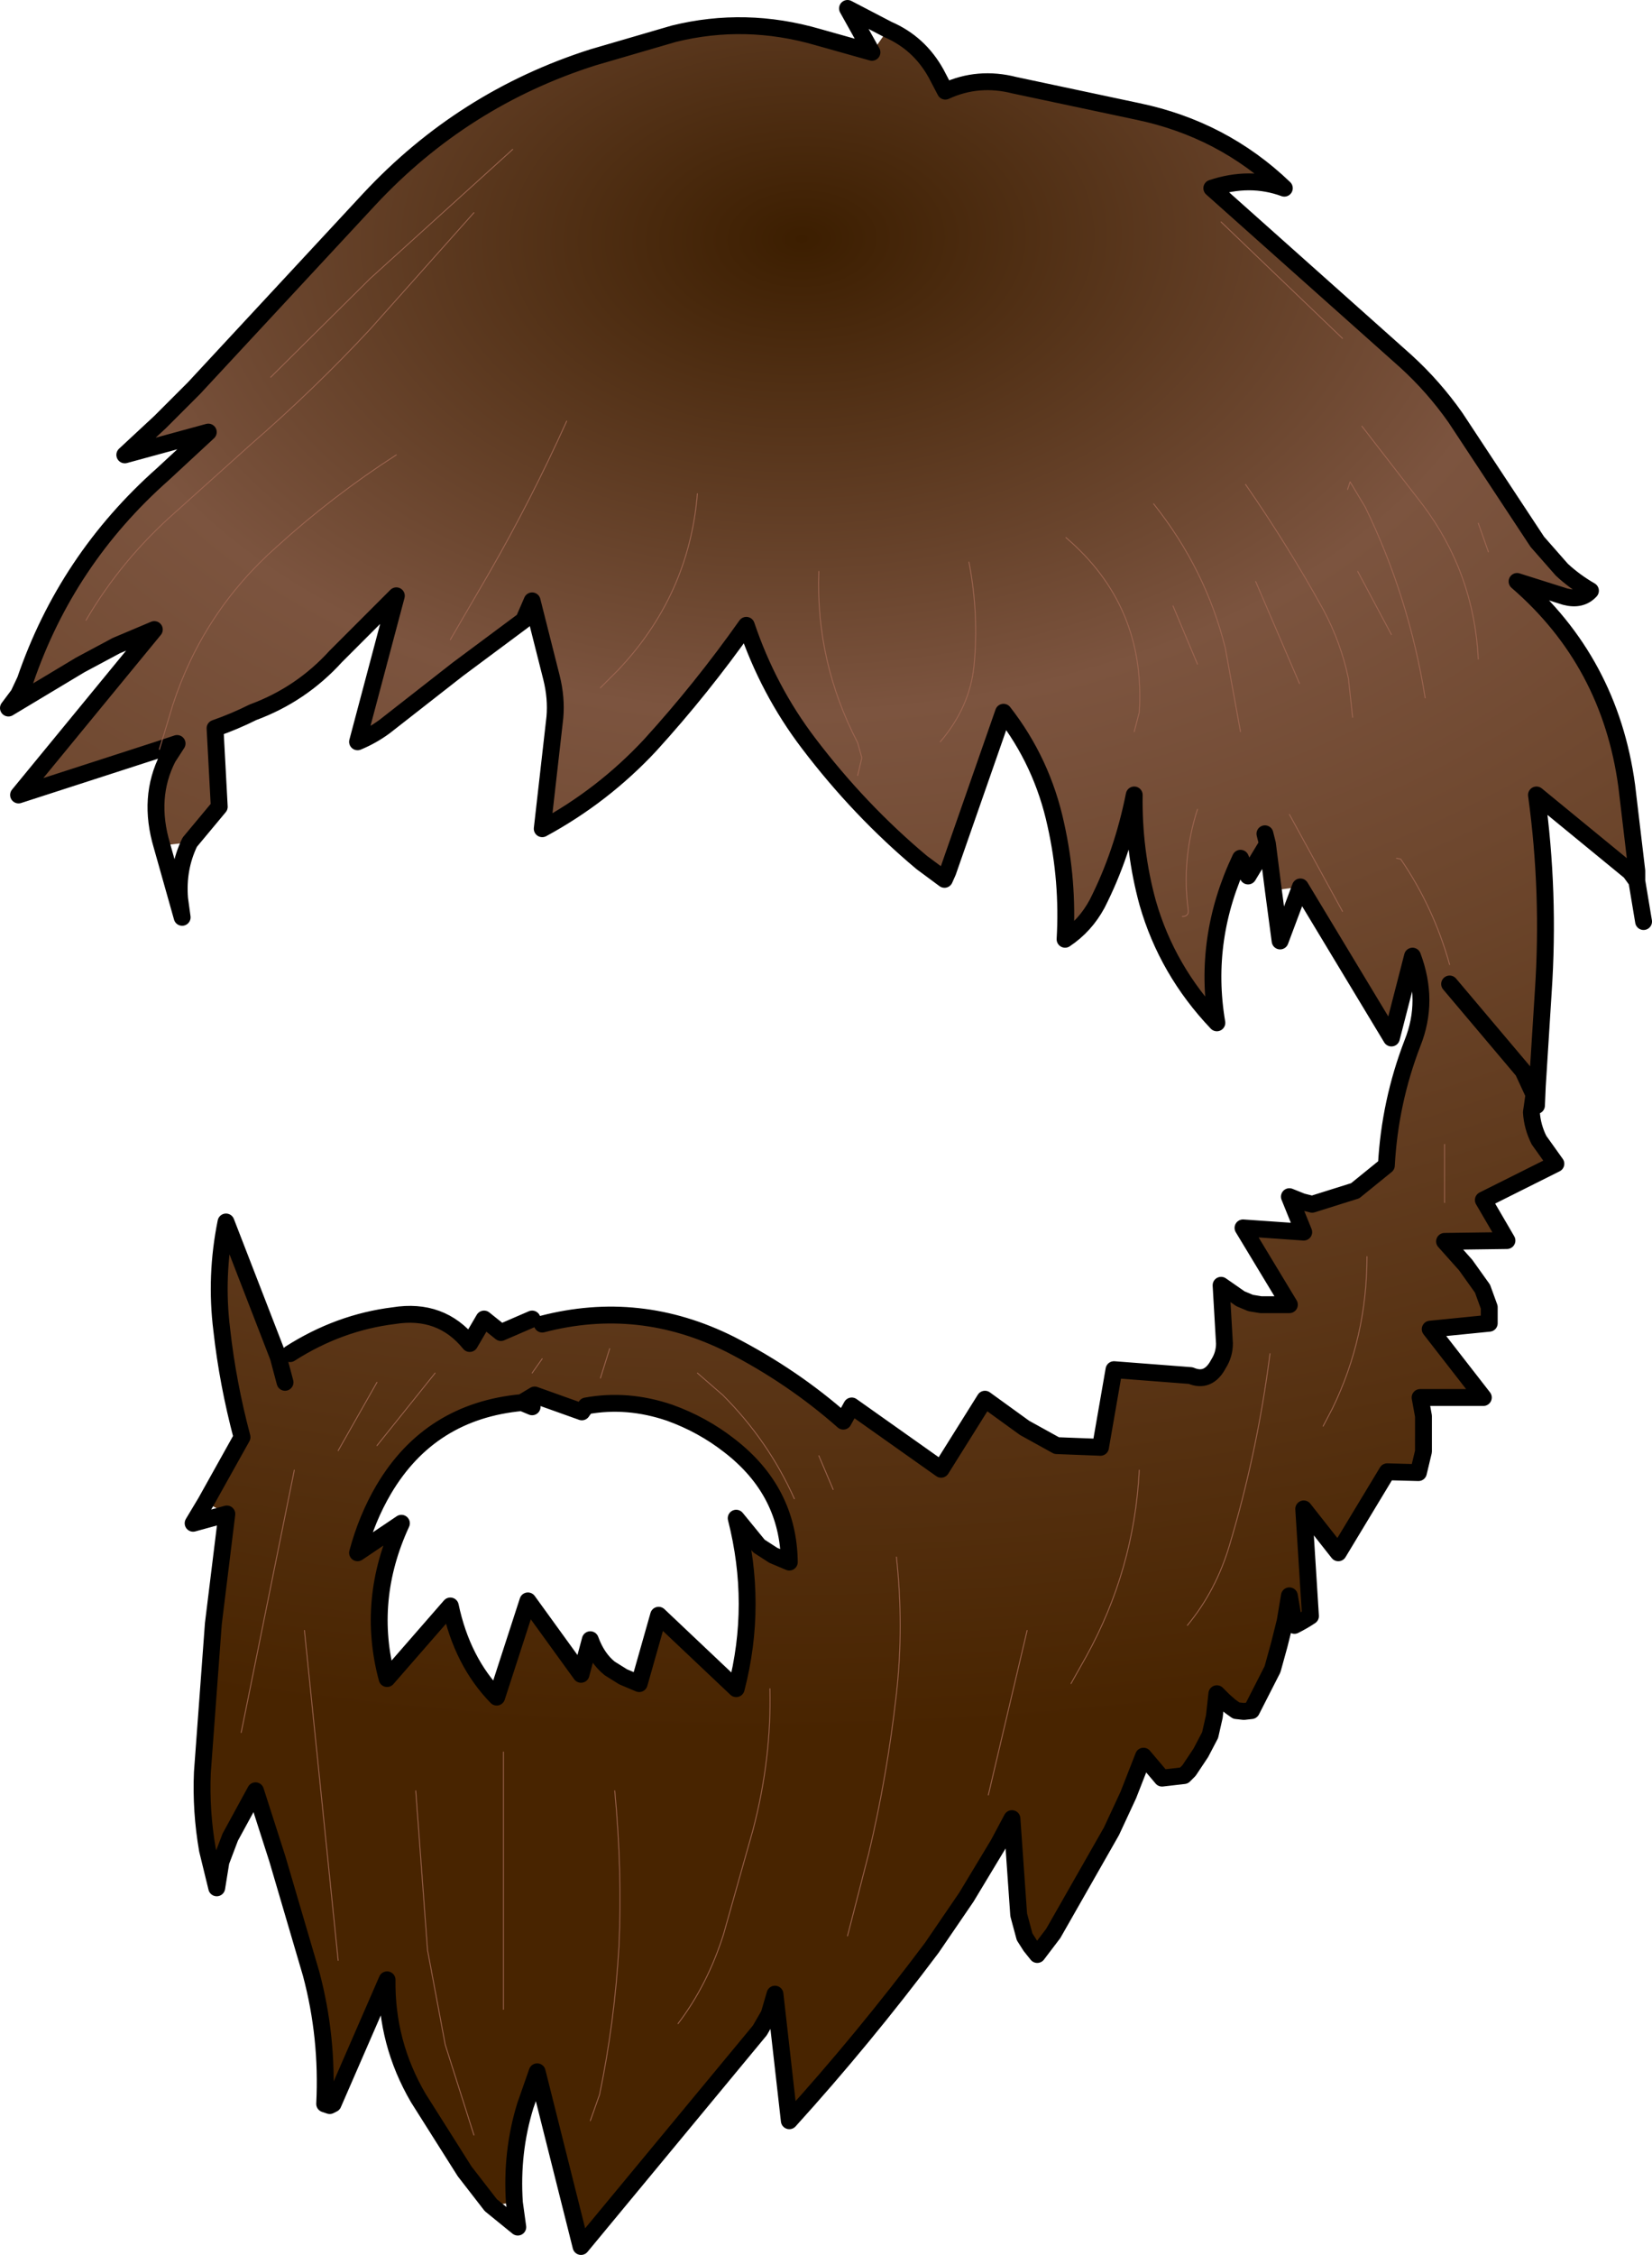 <?xml version="1.0" encoding="UTF-8" standalone="no"?>
<svg xmlns:xlink="http://www.w3.org/1999/xlink" height="133.6px" width="97.95px" xmlns="http://www.w3.org/2000/svg">
  <g transform="matrix(1.0, 0.0, 0.0, 1.0, 46.55, 45.65)">
    <path d="M25.85 -32.5 L33.05 -25.6 25.85 -32.5 M6.1 -43.9 Q7.95 -43.1 8.95 -41.3 L9.5 -40.25 Q11.45 -41.15 13.6 -40.6 L20.9 -39.05 Q25.95 -38.0 29.6 -34.5 27.55 -35.25 25.3 -34.5 L36.8 -24.25 Q38.45 -22.75 39.75 -20.9 L44.6 -13.55 46.05 -11.9 Q46.8 -11.2 47.75 -10.65 47.2 -10.05 46.25 -10.3 L43.4 -11.2 Q48.9 -6.45 49.9 0.9 L50.5 5.95 50.1 6.0 44.55 1.45 Q45.35 7.25 44.95 13.15 L44.6 18.7 43.75 17.8 44.4 19.2 44.25 20.25 Q44.3 21.1 44.7 21.9 L45.7 23.3 41.4 25.45 42.8 27.85 39.1 27.9 40.35 29.3 41.35 30.7 41.75 31.8 41.75 32.75 38.25 33.1 41.4 37.15 37.65 37.15 37.85 38.25 37.85 40.35 37.55 41.6 35.7 41.55 32.8 46.35 30.75 43.75 31.15 50.1 Q30.7 50.4 30.2 50.65 L29.9 48.9 29.65 50.4 29.3 51.8 28.9 53.25 27.65 55.7 27.2 55.75 26.75 55.7 26.4 55.45 26.0 55.1 25.6 54.7 25.45 56.05 25.2 57.15 24.65 58.2 23.95 59.25 23.65 59.55 22.35 59.7 21.25 58.4 20.35 60.7 19.35 62.85 15.9 68.9 14.95 70.15 14.55 69.65 14.2 69.1 13.85 67.8 13.45 62.1 12.65 63.6 10.75 66.75 8.7 69.75 Q4.65 75.15 0.25 80.0 L-0.6 72.5 -0.95 73.7 -1.5 74.65 -12.1 87.45 -14.7 77.1 -15.4 79.1 Q-16.25 81.85 -16.05 84.85 L-17.45 85.0 -19.0 83.0 -21.75 78.65 Q-23.65 75.4 -23.6 71.65 L-26.8 79.0 -27.3 79.0 Q-27.1 75.05 -28.1 71.3 L-30.1 64.5 -31.4 60.45 -32.9 63.2 -33.45 64.65 -33.7 66.2 -34.25 63.95 Q-34.65 61.65 -34.55 59.35 L-33.9 50.55 -33.1 44.05 -34.35 43.35 -32.2 39.5 Q-33.05 36.3 -33.4 33.15 -33.8 29.95 -33.15 26.75 L-30.05 34.75 -29.35 34.55 Q-26.45 32.7 -23.2 32.3 -20.4 31.85 -18.7 33.95 L-17.85 32.5 -16.85 33.3 -15.0 32.5 -14.4 32.8 Q-8.65 31.3 -3.25 34.0 0.45 35.9 3.45 38.55 L3.95 37.65 9.25 41.4 11.85 37.25 14.2 38.95 16.1 40.0 18.7 40.1 19.5 35.5 24.05 35.85 Q25.1 36.3 25.7 35.15 26.05 34.6 26.05 33.95 L25.85 30.5 27.0 31.3 27.6 31.55 28.2 31.65 29.9 31.65 27.15 27.1 30.75 27.35 29.9 25.25 30.65 25.55 31.25 25.7 33.8 24.9 35.65 23.4 Q35.85 19.65 37.2 16.15 38.2 13.65 37.2 11.0 L35.95 15.85 30.55 6.9 28.95 7.1 28.6 4.35 27.45 6.25 27.0 5.2 Q24.75 9.95 25.6 14.95 22.65 11.85 21.5 7.85 20.65 4.75 20.7 1.45 20.0 4.95 18.5 7.9 17.8 9.2 16.6 10.0 16.8 6.55 16.05 3.2 15.25 -0.5 12.95 -3.45 L9.65 6.0 8.1 5.45 Q4.4 2.35 1.4 -1.6 -1.0 -4.75 -2.3 -8.6 -4.95 -4.85 -8.0 -1.5 -10.8 1.5 -14.4 3.45 L-13.65 -3.15 Q-13.55 -4.3 -13.85 -5.5 L-15.0 -10.05 -15.5 -8.9 -19.4 -6.0 -23.75 -2.6 Q-24.5 -2.05 -25.35 -1.7 L-23.05 -10.35 -26.65 -6.75 Q-28.7 -4.5 -31.55 -3.45 -32.65 -2.9 -33.8 -2.5 L-33.55 2.15 -35.3 4.25 -36.95 4.45 Q-37.8 1.6 -36.6 -0.75 L-36.05 -1.6 -37.1 -1.25 -45.45 1.45 -37.4 -8.35 -39.65 -7.4 -41.8 -6.25 -46.05 -3.7 -45.45 -4.5 -45.05 -5.35 Q-42.6 -12.5 -36.9 -17.55 L-34.2 -20.05 -39.15 -18.7 -37.05 -20.65 -35.05 -22.65 -24.65 -33.85 Q-19.1 -39.8 -11.4 -42.25 L-6.6 -43.65 Q-2.35 -44.7 1.95 -43.45 L5.15 -42.55 6.1 -43.9 M-23.05 -18.7 Q-26.85 -16.25 -30.15 -13.25 -34.5 -9.4 -36.3 -3.9 L-37.1 -1.25 -36.3 -3.9 Q-34.5 -9.4 -30.15 -13.25 -26.85 -16.25 -23.05 -18.7 M41.1 -14.65 L41.7 -12.95 41.1 -14.65 M27.9 -11.2 L30.5 -5.15 27.9 -11.2 M33.95 -11.8 L35.95 -8.05 33.95 -11.8 M33.65 -3.15 L33.4 -5.45 Q32.95 -7.6 31.9 -9.55 29.8 -13.35 27.3 -16.95 29.8 -13.35 31.9 -9.55 32.95 -7.6 33.4 -5.45 L33.65 -3.15 M27.0 -2.3 L26.1 -7.25 Q24.95 -11.9 21.85 -15.8 24.95 -11.9 26.1 -7.25 L27.0 -2.3 M20.7 -2.3 L21.0 -3.45 Q21.4 -9.75 16.65 -13.8 21.4 -9.75 21.0 -3.45 L20.7 -2.3 M23.0 -9.75 L24.45 -6.3 23.0 -9.75 M33.35 -16.65 L33.5 -17.1 34.4 -15.6 Q37.0 -10.25 37.95 -4.3 37.0 -10.25 34.4 -15.6 L33.5 -17.1 33.35 -16.65 M34.2 -20.4 L37.8 -15.75 Q40.85 -11.7 41.1 -6.6 40.85 -11.7 37.8 -15.75 L34.2 -20.4 M9.2 -1.7 Q10.95 -3.75 11.2 -6.2 11.5 -9.25 10.9 -12.35 11.5 -9.25 11.2 -6.2 10.95 -3.75 9.2 -1.7 M4.3 0.3 L4.55 -0.75 4.3 -1.65 Q1.8 -6.45 2.0 -11.8 1.8 -6.45 4.3 -1.65 L4.55 -0.75 4.3 0.3 M39.4 12.65 L43.75 17.8 39.4 12.65 M36.25 5.2 L36.5 5.25 Q38.45 8.1 39.4 11.5 38.45 8.1 36.5 5.25 L36.25 5.2 M28.45 3.75 L28.6 4.35 28.45 3.75 M29.9 2.6 L33.05 8.35 29.9 2.6 M23.55 8.65 Q23.95 8.65 23.9 8.25 23.5 5.25 24.45 2.3 23.5 5.25 23.9 8.25 23.95 8.65 23.55 8.65 M-30.5 -23.3 L-24.6 -29.15 -16.15 -36.8 -24.6 -29.15 -30.5 -23.3 M-10.95 -4.9 L-9.95 -5.9 Q-5.7 -10.35 -5.2 -16.4 -5.7 -10.35 -9.95 -5.9 L-10.95 -4.9 M-19.85 -7.75 L-17.55 -11.7 Q-15.05 -16.05 -12.95 -20.7 -15.05 -16.05 -17.55 -11.7 L-19.85 -7.75 M-41.45 -8.9 Q-39.35 -12.5 -36.1 -15.35 L-31.7 -19.3 Q-27.9 -22.6 -24.6 -26.15 L-18.45 -33.05 -24.6 -26.15 Q-27.9 -22.6 -31.7 -19.3 L-36.1 -15.35 Q-39.35 -12.5 -41.45 -8.9 M3.7 69.05 L4.95 64.2 Q6.05 59.6 6.6 54.7 7.05 50.7 6.6 46.6 7.05 50.7 6.6 54.7 6.05 59.6 4.95 64.2 L3.7 69.05 M16.95 54.1 L17.85 52.5 Q20.7 47.35 21.0 41.45 20.7 47.35 17.85 52.5 L16.95 54.1 M12.05 60.7 L14.35 50.95 12.05 60.7 M39.1 25.6 L39.1 22.15 39.1 25.6 M23.85 50.65 Q25.55 48.6 26.35 45.9 28.0 40.4 28.75 34.55 28.0 40.4 26.35 45.9 25.55 48.6 23.85 50.65 M31.9 38.85 L32.45 37.8 Q34.5 33.6 34.5 28.8 34.5 33.6 32.45 37.8 L31.9 38.85 M2.0 40.6 L2.85 42.6 2.0 40.6 M-29.65 36.25 L-30.05 34.75 -29.65 36.25 M-15.6 37.45 Q-21.05 37.95 -23.8 42.6 -24.8 44.3 -25.35 46.35 L-22.75 44.6 Q-24.85 49.15 -23.6 53.8 L-19.85 49.5 Q-19.15 52.8 -17.1 54.9 L-15.25 49.2 -12.1 53.55 -11.55 51.5 Q-11.15 52.6 -10.4 53.2 L-9.6 53.7 -8.65 54.1 -7.5 50.05 -2.9 54.4 Q-1.6 49.4 -2.9 44.3 L-1.55 45.95 -0.7 46.5 0.25 46.9 Q0.2 42.7 -3.3 40.0 -4.9 38.75 -6.85 38.05 -9.35 37.2 -11.8 37.65 L-12.05 38.0 -14.85 37.0 -15.6 37.45 M-18.45 80.85 L-20.15 75.5 -21.2 69.9 -21.9 60.45 -21.2 69.9 -20.15 75.5 -18.45 80.85 M-26.5 70.5 L-28.5 50.95 -26.5 70.5 M-11.55 80.0 L-11.0 78.45 Q-10.1 74.1 -9.85 69.65 -9.65 65.2 -10.1 60.45 -9.65 65.2 -9.85 69.65 -10.1 74.1 -11.0 78.45 L-11.55 80.0 M-16.7 73.4 L-16.7 58.15 -16.7 73.4 M-6.35 74.25 Q-4.6 71.95 -3.65 68.95 L-1.9 62.75 Q-0.8 58.55 -0.9 54.4 -0.8 58.55 -1.9 62.75 L-3.65 68.95 Q-4.6 71.95 -6.35 74.25 M-10.95 36.0 L-10.4 34.25 -10.95 36.0 M-15.0 35.7 L-14.4 34.85 -15.0 35.7 M-5.2 35.7 L-3.7 37.0 Q-1.0 39.7 0.55 43.15 -1.0 39.7 -3.7 37.0 L-5.2 35.7 M-24.2 40.0 L-20.75 35.7 -24.2 40.0 M-26.5 40.3 L-24.2 36.25 -26.5 40.3 M-32.25 57.0 L-29.1 41.45 -32.25 57.0" fill="url(#gradient0)" fill-rule="evenodd" stroke="none"/>
    <path d="M6.1 -43.9 Q7.95 -43.1 8.95 -41.3 L9.5 -40.25 Q11.45 -41.15 13.6 -40.6 L20.9 -39.05 Q25.95 -38.0 29.6 -34.5 27.55 -35.25 25.3 -34.5 L36.8 -24.25 Q38.45 -22.75 39.75 -20.9 L44.6 -13.55 46.05 -11.9 Q46.8 -11.2 47.75 -10.65 47.2 -10.05 46.25 -10.3 L43.4 -11.2 Q48.9 -6.45 49.9 0.9 L50.5 5.95 50.5 6.55 50.9 8.95 M5.15 -42.55 L1.95 -43.45 Q-2.35 -44.7 -6.6 -43.65 L-11.4 -42.25 Q-19.1 -39.8 -24.65 -33.85 L-35.05 -22.65 -37.05 -20.65 -39.15 -18.7 -34.2 -20.05 -36.9 -17.55 Q-42.6 -12.5 -45.05 -5.35 L-45.45 -4.5 -46.05 -3.7 -41.8 -6.25 -39.65 -7.4 -37.4 -8.35 -45.45 1.45 -37.1 -1.25 -36.05 -1.6 -36.6 -0.75 Q-37.8 1.6 -36.95 4.45 L-35.75 8.7 -35.9 7.6 Q-36.05 5.8 -35.3 4.25 L-33.55 2.15 -33.8 -2.5 Q-32.65 -2.9 -31.55 -3.45 -28.7 -4.5 -26.65 -6.75 L-23.05 -10.35 -25.35 -1.7 Q-24.5 -2.05 -23.75 -2.6 L-19.4 -6.0 -15.5 -8.9 -15.0 -10.05 -13.85 -5.5 Q-13.55 -4.3 -13.65 -3.15 L-14.4 3.45 Q-10.8 1.5 -8.0 -1.5 -4.95 -4.85 -2.3 -8.6 -1.0 -4.75 1.4 -1.6 4.4 2.35 8.1 5.45 L9.45 6.45 9.65 6.0 12.95 -3.45 Q15.25 -0.5 16.05 3.2 16.8 6.55 16.6 10.0 17.8 9.2 18.5 7.9 20.0 4.95 20.7 1.45 20.65 4.75 21.5 7.85 22.65 11.85 25.6 14.95 24.75 9.95 27.0 5.2 L27.45 6.25 28.6 4.35 28.45 3.75 M6.1 -43.9 L3.7 -45.15 5.15 -42.55 M50.1 6.0 L50.5 6.55 M50.1 6.0 L44.55 1.45 Q45.35 7.25 44.95 13.15 L44.6 18.7 44.55 19.85 44.4 19.2 44.25 20.25 Q44.3 21.1 44.7 21.9 L45.7 23.3 41.4 25.45 42.8 27.85 39.1 27.9 40.35 29.3 41.35 30.7 41.75 31.8 41.75 32.75 38.25 33.1 41.4 37.15 37.65 37.15 37.85 38.25 37.85 40.35 37.55 41.6 35.7 41.55 32.8 46.35 30.75 43.75 31.15 50.1 Q30.7 50.4 30.2 50.65 L29.9 48.9 29.65 50.4 29.3 51.8 28.9 53.25 27.65 55.7 27.2 55.75 26.75 55.7 26.4 55.45 26.0 55.1 25.6 54.7 25.45 56.05 25.2 57.15 24.65 58.2 23.95 59.25 23.65 59.55 22.35 59.7 21.25 58.4 20.35 60.7 19.35 62.85 15.9 68.9 14.95 70.15 14.55 69.65 14.2 69.1 13.85 67.8 13.45 62.1 12.65 63.6 10.75 66.75 8.7 69.75 Q4.65 75.15 0.25 80.0 L-0.6 72.5 -0.95 73.7 -1.5 74.65 -12.1 87.45 -14.7 77.1 -15.4 79.1 Q-16.25 81.85 -16.05 84.85 L-15.85 86.3 -17.45 85.0 -19.0 83.0 -21.75 78.65 Q-23.65 75.4 -23.6 71.65 L-26.8 79.0 -27.0 79.1 -27.3 79.0 Q-27.1 75.05 -28.1 71.3 L-30.1 64.5 -31.4 60.45 -32.9 63.2 -33.45 64.65 -33.7 66.2 -34.25 63.95 Q-34.65 61.65 -34.55 59.35 L-33.9 50.55 -33.1 44.05 -35.1 44.6 -34.35 43.35 -32.2 39.5 Q-33.05 36.3 -33.4 33.15 -33.8 29.95 -33.15 26.75 L-30.05 34.75 -29.65 36.25 M-29.35 34.55 Q-26.45 32.7 -23.2 32.3 -20.4 31.85 -18.7 33.95 L-17.85 32.5 -16.85 33.3 -15.0 32.5 M-14.4 32.8 Q-8.65 31.3 -3.25 34.0 0.45 35.9 3.45 38.55 L3.95 37.65 9.25 41.4 11.85 37.25 14.2 38.95 16.1 40.0 18.7 40.1 19.5 35.5 24.05 35.85 Q25.1 36.3 25.7 35.15 26.05 34.6 26.05 33.95 L25.85 30.5 27.0 31.3 27.6 31.55 28.2 31.65 29.9 31.65 27.15 27.1 30.75 27.35 29.9 25.25 30.65 25.55 31.25 25.7 33.8 24.9 35.65 23.4 Q35.85 19.65 37.2 16.15 38.2 13.65 37.2 11.0 L35.95 15.85 30.55 6.9 29.35 10.1 28.95 7.1 28.6 4.35 M44.6 18.7 L44.4 19.2 43.75 17.8 39.4 12.65 M-15.6 37.45 Q-21.05 37.95 -23.8 42.6 -24.8 44.3 -25.35 46.35 L-22.75 44.6 Q-24.85 49.15 -23.6 53.8 L-19.85 49.5 Q-19.15 52.8 -17.1 54.9 L-15.25 49.2 -12.1 53.55 -11.55 51.5 Q-11.15 52.6 -10.4 53.2 L-9.6 53.7 -8.65 54.1 -7.5 50.05 -2.9 54.4 Q-1.6 49.4 -2.9 44.3 L-1.55 45.95 -0.7 46.5 0.25 46.9 Q0.2 42.7 -3.3 40.0 -4.9 38.75 -6.85 38.05 -9.35 37.2 -11.8 37.65 L-12.05 38.0 -14.85 37.0 -15.6 37.45 -15.0 37.7" fill="none" stroke="#000000" stroke-linecap="round" stroke-linejoin="round" stroke-width="1.0"/>
    <path d="M33.05 -25.6 L25.85 -32.5 M-37.1 -1.25 L-36.3 -3.9 Q-34.5 -9.4 -30.15 -13.25 -26.85 -16.25 -23.05 -18.7 M2.0 -11.8 Q1.8 -6.45 4.3 -1.65 L4.55 -0.75 4.3 0.3 M10.9 -12.35 Q11.5 -9.25 11.2 -6.2 10.95 -3.75 9.2 -1.7 M41.1 -6.6 Q40.85 -11.7 37.8 -15.75 L34.2 -20.4 M37.95 -4.3 Q37.0 -10.25 34.4 -15.6 L33.5 -17.1 33.35 -16.65 M24.45 -6.3 L23.0 -9.75 M16.65 -13.8 Q21.4 -9.75 21.0 -3.45 L20.7 -2.3 M21.85 -15.8 Q24.95 -11.9 26.1 -7.25 L27.0 -2.3 M27.3 -16.95 Q29.8 -13.35 31.9 -9.55 32.95 -7.6 33.4 -5.45 L33.65 -3.15 M35.95 -8.05 L33.95 -11.8 M30.5 -5.15 L27.9 -11.2 M41.7 -12.95 L41.1 -14.65 M39.4 11.5 Q38.45 8.1 36.5 5.25 L36.25 5.2 M24.45 2.3 Q23.5 5.25 23.9 8.25 23.95 8.65 23.55 8.65 M33.05 8.35 L29.9 2.6 M2.85 42.6 L2.0 40.6 M34.5 28.8 Q34.5 33.6 32.45 37.8 L31.9 38.85 M28.75 34.55 Q28.0 40.4 26.35 45.9 25.55 48.6 23.85 50.65 M39.1 22.15 L39.1 25.6 M14.35 50.95 L12.05 60.7 M21.0 41.45 Q20.7 47.35 17.85 52.5 L16.95 54.1 M6.6 46.6 Q7.05 50.7 6.6 54.7 6.05 59.6 4.95 64.2 L3.7 69.05 M-18.45 -33.05 L-24.6 -26.15 Q-27.9 -22.6 -31.7 -19.3 L-36.1 -15.35 Q-39.35 -12.5 -41.45 -8.9 M-12.95 -20.7 Q-15.05 -16.05 -17.55 -11.7 L-19.85 -7.75 M-5.2 -16.4 Q-5.7 -10.35 -9.95 -5.9 L-10.95 -4.9 M-16.15 -36.8 L-24.6 -29.15 -30.5 -23.3 M-24.2 36.25 L-26.5 40.3 M-20.75 35.7 L-24.2 40.0 M0.55 43.15 Q-1.0 39.7 -3.7 37.0 L-5.2 35.7 M-14.4 34.85 L-15.0 35.7 M-10.4 34.25 L-10.95 36.0 M-0.9 54.4 Q-0.8 58.55 -1.9 62.75 L-3.65 68.95 Q-4.6 71.95 -6.35 74.25 M-16.7 58.15 L-16.7 73.4 M-10.1 60.45 Q-9.65 65.2 -9.85 69.65 -10.1 74.1 -11.0 78.45 L-11.55 80.0 M-28.5 50.95 L-26.5 70.5 M-21.9 60.45 L-21.2 69.9 -20.15 75.5 -18.45 80.85 M-29.1 41.45 L-32.25 57.0" fill="none" stroke="#a06752" stroke-linecap="round" stroke-linejoin="round" stroke-width="0.05"/>
  </g>
  <defs>
    <radialGradient cx="0" cy="0" gradientTransform="matrix(0.003, 0.108, -0.167, 0.004, 1.0, -31.5)" gradientUnits="userSpaceOnUse" id="gradient0" r="819.2" spreadMethod="pad">
      <stop offset="0.0" stop-color="#3c1e00"/>
      <stop offset="0.318" stop-color="#7c543f"/>
      <stop offset="1.0" stop-color="#482400"/>
    </radialGradient>
  </defs>
</svg>
